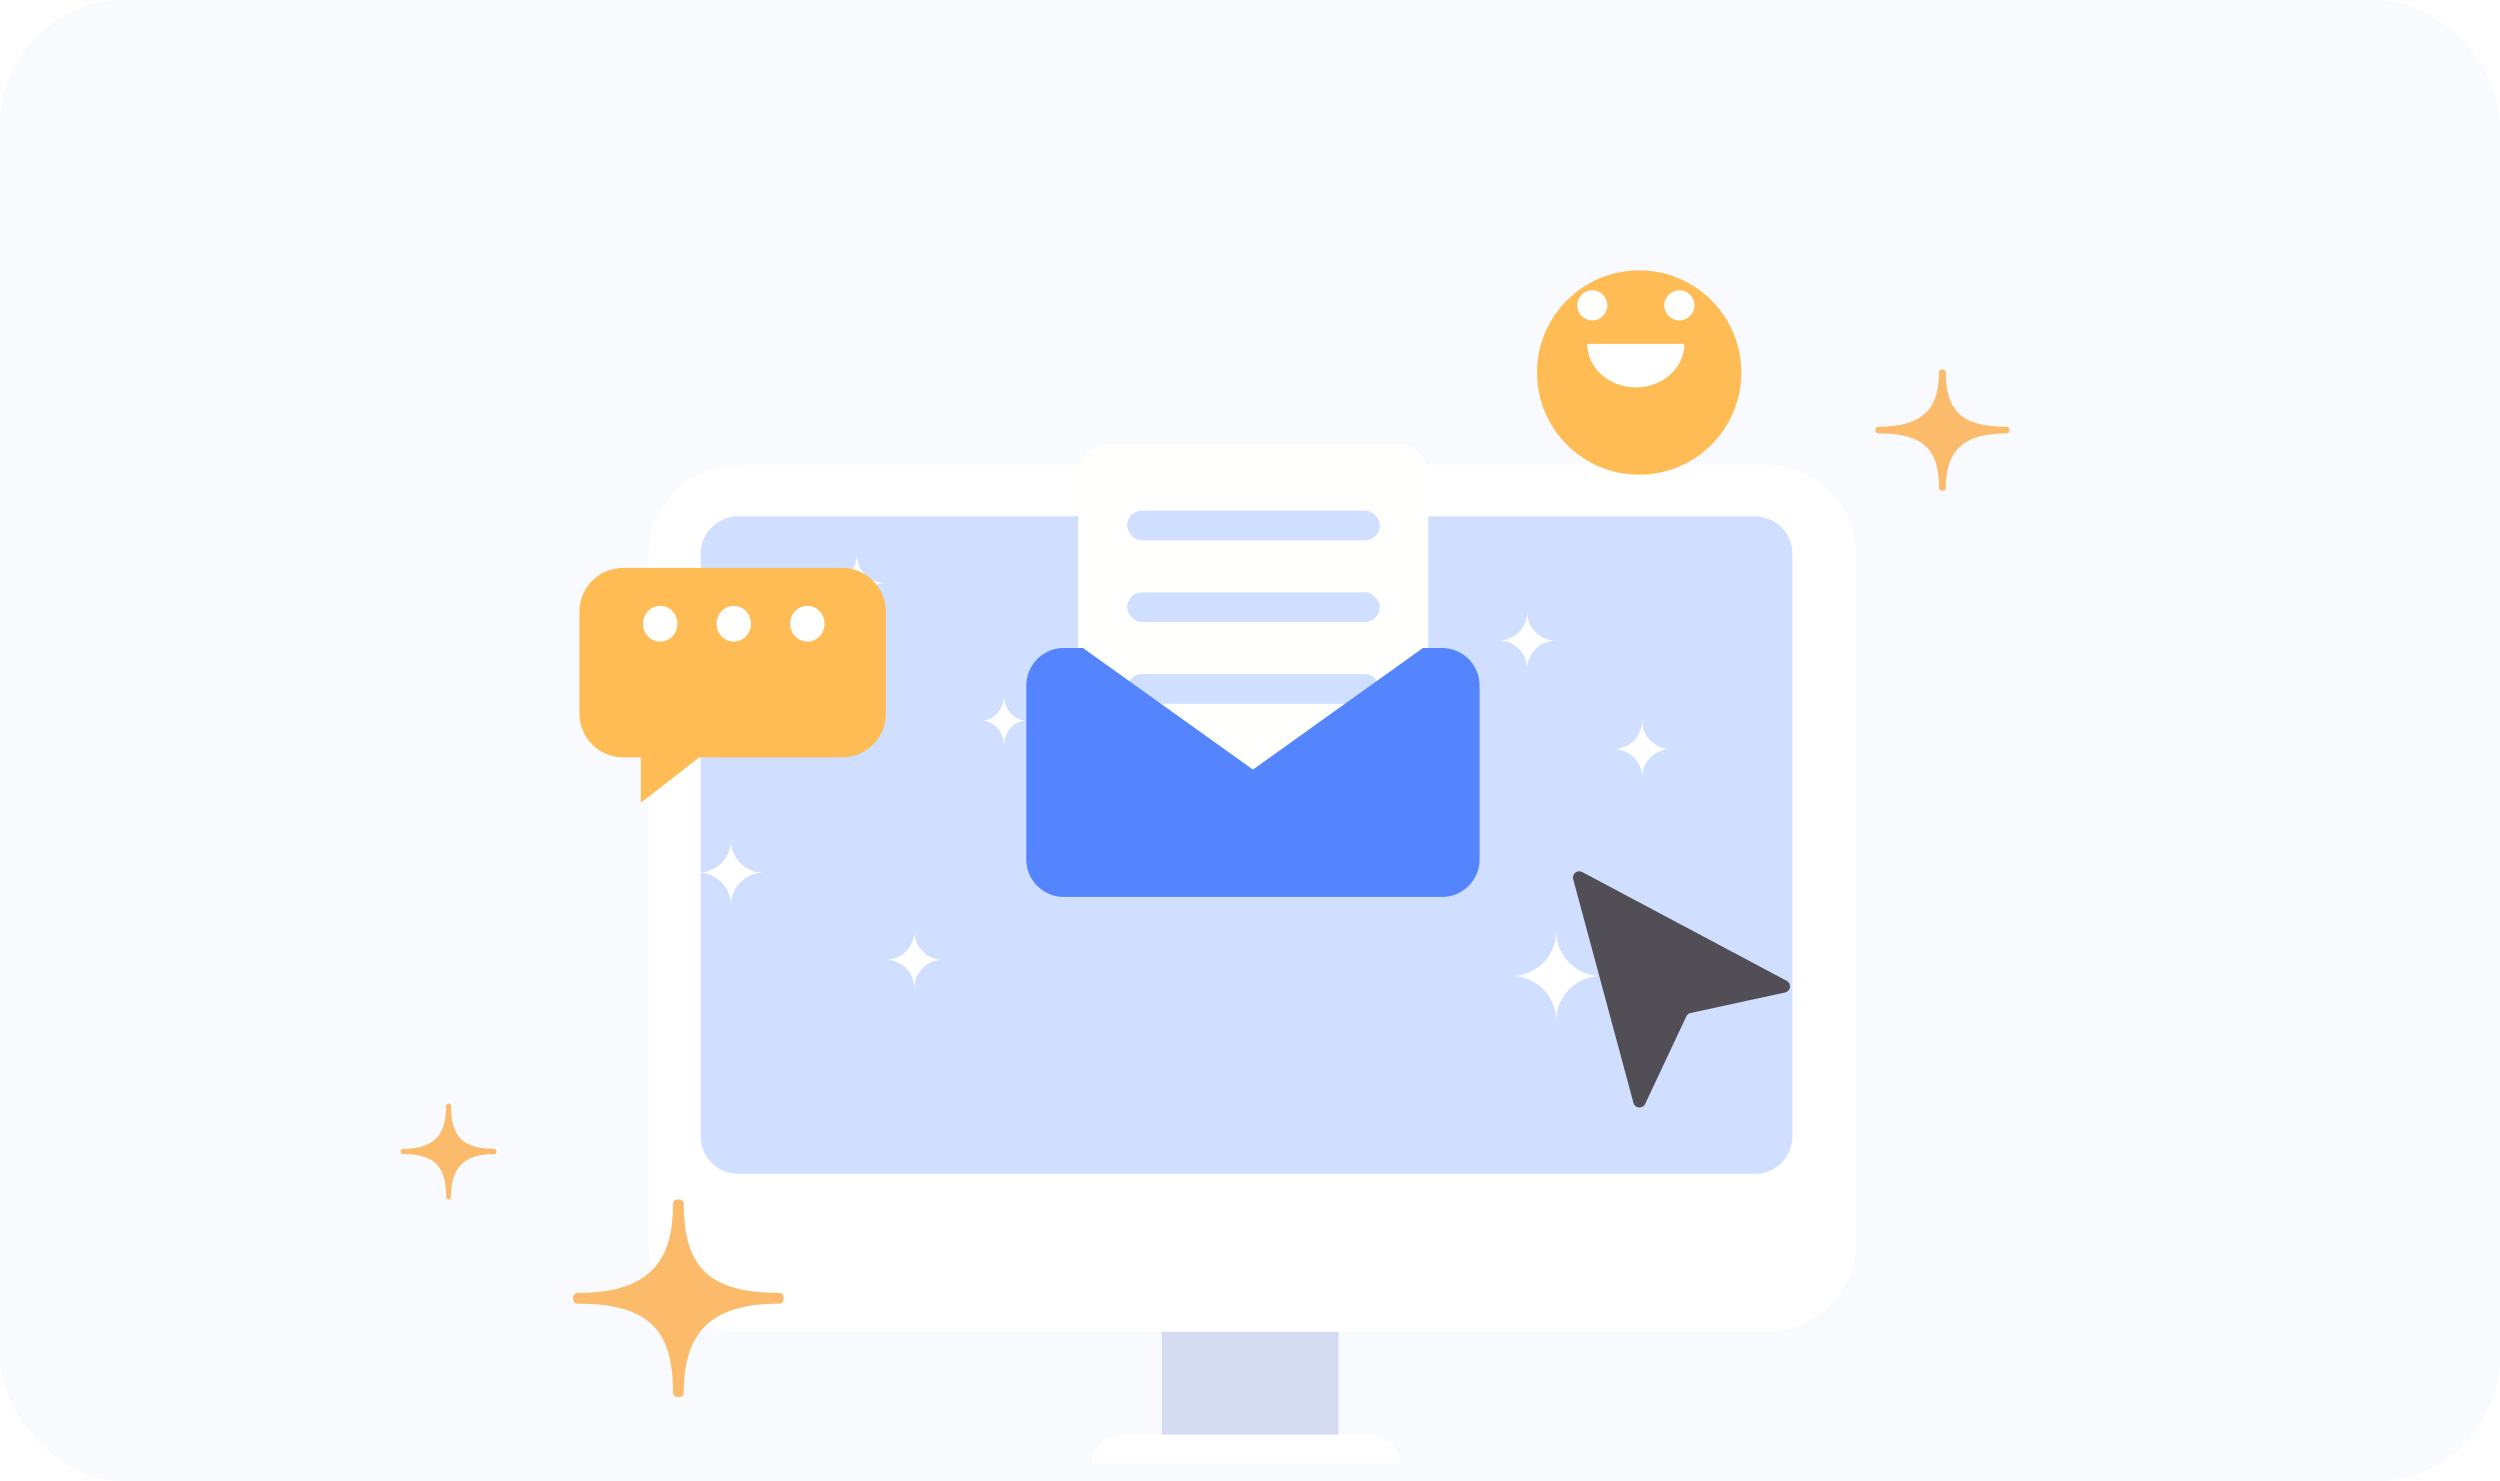 <svg width="400" height="237" viewBox="0 0 400 237" fill="none" xmlns="http://www.w3.org/2000/svg">
<g clip-path="url(#clip0_214_1930)">
<rect width="400" height="237" rx="20" fill="#F5F7FB" fill-opacity="0.6"/>
<g filter="url(#filter0_d_214_1930)">
<path fill-rule="evenodd" clip-rule="evenodd" d="M185.892 202.17H214.164V174.556H185.892V202.17Z" fill="#D5DBF1"/>
<path fill-rule="evenodd" clip-rule="evenodd" d="M206.274 170.939C206.274 174.389 203.478 177.186 200.028 177.186C196.578 177.186 193.782 174.389 193.782 170.939C193.782 167.491 196.578 164.694 200.028 164.694C203.478 164.694 206.274 167.491 206.274 170.939Z" fill="#CCCCCC"/>
<path d="M103.708 58.926V168.555C103.708 176.59 110.185 183.103 118.176 183.103H282.537C290.525 183.103 297.005 176.59 297.005 168.555V58.926C297.005 50.891 290.525 44.377 282.537 44.377H118.176C110.185 44.377 103.708 50.891 103.708 58.926Z" fill="white"/>
<path fill-rule="evenodd" clip-rule="evenodd" d="M118.114 157.814C114.801 157.814 112.114 155.128 112.114 151.814V58.607C112.114 55.294 114.801 52.607 118.114 52.607H280.779C284.092 52.607 286.779 55.294 286.779 58.607V151.814C286.779 155.128 284.092 157.814 280.779 157.814H118.114Z" fill="#D0DEFF"/>
<path fill-rule="evenodd" clip-rule="evenodd" d="M224.026 204.143H174.715C174.715 201.602 176.971 199.54 179.753 199.54H218.988C221.77 199.54 224.026 201.602 224.026 204.143Z" fill="white"/>
<path fill-rule="evenodd" clip-rule="evenodd" d="M244.352 77.045H244.35C244.35 74.528 242.309 72.487 239.793 72.487V72.485C242.309 72.485 244.35 70.445 244.35 67.929H244.352C244.352 70.445 246.392 72.485 248.909 72.485V72.487C246.392 72.487 244.352 74.528 244.352 77.045Z" fill="white"/>
<path fill-rule="evenodd" clip-rule="evenodd" d="M146.295 128.116H146.293C146.293 125.6 144.252 123.559 141.735 123.559V123.557C144.252 123.557 146.293 121.517 146.293 119H146.295C146.295 121.517 148.335 123.557 150.852 123.557V123.559C148.335 123.559 146.295 125.6 146.295 128.116Z" fill="white"/>
<path fill-rule="evenodd" clip-rule="evenodd" d="M137.102 67.852H137.1C137.1 65.335 135.059 63.295 132.543 63.295V63.292C135.059 63.292 137.1 61.252 137.1 58.736H137.102C137.102 61.252 139.142 63.292 141.659 63.292V63.295C139.142 63.295 137.102 65.335 137.102 67.852Z" fill="white"/>
<path fill-rule="evenodd" clip-rule="evenodd" d="M262.738 94.409H262.736C262.736 91.892 260.696 89.852 258.178 89.852V89.849C260.696 89.849 262.736 87.809 262.736 85.293H262.738C262.738 87.809 264.778 89.849 267.294 89.849V89.852C264.778 89.852 262.738 91.892 262.738 94.409Z" fill="white"/>
<path fill-rule="evenodd" clip-rule="evenodd" d="M160.632 89.379H160.63C160.63 87.123 159.03 85.293 157.057 85.293V85.292C159.03 85.292 160.63 83.464 160.63 81.207H160.632C160.632 83.464 162.233 85.292 164.207 85.292V85.293C162.233 85.293 160.632 87.123 160.632 89.379Z" fill="white"/>
<path fill-rule="evenodd" clip-rule="evenodd" d="M249 133.325H248.996C248.996 129.37 245.79 126.165 241.835 126.165V126.161C245.79 126.161 248.996 122.955 248.996 119H249C249 122.955 252.205 126.161 256.161 126.161V126.165C252.205 126.165 249 129.37 249 133.325Z" fill="white"/>
<path fill-rule="evenodd" clip-rule="evenodd" d="M116.944 114.84H116.941C116.941 111.964 114.609 109.632 111.733 109.632V109.629C114.609 109.629 116.941 107.298 116.941 104.422H116.944C116.944 107.298 119.275 109.629 122.151 109.629V109.632C119.275 109.632 116.944 111.964 116.944 114.84Z" fill="white"/>
<path fill-rule="evenodd" clip-rule="evenodd" d="M124.729 178.58C113.738 178.58 109.393 183.121 109.393 192.89C109.393 193.789 107.685 193.789 107.685 192.89C107.685 183.121 104.208 178.58 92.351 178.58C91.464 178.58 91.465 176.868 92.351 176.868C104.575 176.868 107.685 171.208 107.685 162.574C107.685 161.675 109.393 161.675 109.393 162.574C109.393 172.858 113.555 176.868 124.728 176.868C125.615 176.868 125.615 178.58 124.729 178.58Z" fill="#FCBA6B"/>
<path fill-rule="evenodd" clip-rule="evenodd" d="M79.127 154.65C74.131 154.65 72.156 156.847 72.156 161.574C72.156 162.009 71.38 162.009 71.38 161.574C71.38 156.847 69.799 154.65 64.41 154.65C64.006 154.65 64.007 153.821 64.41 153.821C69.966 153.821 71.38 151.082 71.38 146.905C71.38 146.47 72.156 146.47 72.156 146.905C72.156 151.881 74.048 153.821 79.126 153.821C79.53 153.821 79.53 154.65 79.127 154.65Z" fill="#FCBA6B"/>
<path fill-rule="evenodd" clip-rule="evenodd" d="M321.085 39.337C314.091 39.337 311.326 42.12 311.326 48.108C311.326 48.659 310.24 48.659 310.24 48.108C310.24 42.12 308.026 39.337 300.48 39.337C299.916 39.337 299.916 38.288 300.482 38.288C308.26 38.288 310.24 34.819 310.24 29.527C310.24 28.977 311.326 28.977 311.326 29.527C311.326 35.83 313.974 38.288 321.085 38.288C321.648 38.288 321.648 39.337 321.085 39.337Z" fill="#FCBA6B"/>
</g>
<rect x="172.487" y="70.993" width="56.039" height="60.434" rx="4.8" fill="#FFFFFE"/>
<rect x="180.342" y="94.77" width="40.422" height="4.756" rx="2.378" fill="#D0DEFF"/>
<rect x="180.342" y="81.693" width="40.422" height="4.755" rx="2.378" fill="#D0DEFF"/>
<rect x="180.342" y="107.848" width="40.422" height="4.756" rx="2.378" fill="#D0DEFF"/>
<path fill-rule="evenodd" clip-rule="evenodd" d="M164.207 109.679C164.207 106.365 166.893 103.679 170.207 103.679H173.272L200.468 123.133L227.663 103.679H230.728C234.042 103.679 236.728 106.365 236.728 109.679V137.514C236.728 140.828 234.042 143.514 230.728 143.514H170.207C166.893 143.514 164.207 140.828 164.207 137.514V109.679Z" fill="#5485FF"/>
<g filter="url(#filter1_d_214_1930)">
<path fill-rule="evenodd" clip-rule="evenodd" d="M262.265 68.95C271.291 68.95 278.608 61.633 278.608 52.607C278.608 43.581 271.291 36.264 262.265 36.264C253.239 36.264 245.922 43.581 245.922 52.607C245.922 61.633 253.239 68.95 262.265 68.95Z" fill="#FFBB54"/>
</g>
<path fill-rule="evenodd" clip-rule="evenodd" d="M253.958 55.019C253.958 58.866 257.437 61.984 261.728 61.984C266.019 61.984 269.497 58.866 269.497 55.019H253.958Z" fill="white"/>
<path fill-rule="evenodd" clip-rule="evenodd" d="M254.762 51.268C256.094 51.268 257.174 50.188 257.174 48.856C257.174 47.525 256.094 46.445 254.762 46.445C253.431 46.445 252.351 47.525 252.351 48.856C252.351 50.188 253.431 51.268 254.762 51.268Z" fill="white"/>
<path fill-rule="evenodd" clip-rule="evenodd" d="M268.695 51.268C270.026 51.268 271.106 50.188 271.106 48.856C271.106 47.525 270.026 46.445 268.695 46.445C267.363 46.445 266.284 47.525 266.284 48.856C266.284 50.188 267.363 51.268 268.695 51.268Z" fill="white"/>
<g filter="url(#filter2_d_214_1930)">
<path fill-rule="evenodd" clip-rule="evenodd" d="M141.735 90.863C141.735 86.997 138.601 83.863 134.735 83.863L99.707 83.863C95.841 83.863 92.707 86.997 92.707 90.863V107.181C92.707 111.047 95.841 114.181 99.707 114.181H102.531V121.451L111.87 114.181H134.735C138.601 114.181 141.735 111.047 141.735 107.181V90.863Z" fill="#FFBB54"/>
</g>
<path fill-rule="evenodd" clip-rule="evenodd" d="M129.172 102.657C127.649 102.657 126.414 101.377 126.414 99.797C126.414 98.218 127.649 96.937 129.172 96.937C130.695 96.937 131.93 98.218 131.93 99.797C131.93 101.377 130.695 102.657 129.172 102.657Z" fill="white"/>
<path fill-rule="evenodd" clip-rule="evenodd" d="M117.399 102.657C115.876 102.657 114.641 101.377 114.641 99.797C114.641 98.218 115.876 96.937 117.399 96.937C118.922 96.937 120.157 98.218 120.157 99.797C120.157 101.377 118.922 102.657 117.399 102.657Z" fill="white"/>
<path fill-rule="evenodd" clip-rule="evenodd" d="M105.629 102.657C104.106 102.657 102.871 101.377 102.871 99.797C102.871 98.218 104.106 96.937 105.629 96.937C107.152 96.937 108.386 98.218 108.386 99.797C108.386 101.377 107.152 102.657 105.629 102.657Z" fill="white"/>
<g filter="url(#filter3_d_214_1930)">
<path d="M251.708 133.666C251.481 132.822 252.371 132.112 253.143 132.523L285.874 149.933C286.696 150.37 286.527 151.595 285.616 151.793L270.5 155.076C270.195 155.142 269.939 155.346 269.807 155.627L263.226 169.627C262.83 170.47 261.598 170.361 261.355 169.462L251.708 133.666Z" fill="#514E55"/>
</g>
</g>
<defs>
<filter id="filter0_d_214_1930" x="34.107" y="29.114" width="317.4" height="235.028" filterUnits="userSpaceOnUse" color-interpolation-filters="sRGB">
<feFlood flood-opacity="0" result="BackgroundImageFix"/>
<feColorMatrix in="SourceAlpha" type="matrix" values="0 0 0 0 0 0 0 0 0 0 0 0 0 0 0 0 0 0 127 0" result="hardAlpha"/>
<feOffset dy="30"/>
<feGaussianBlur stdDeviation="15"/>
<feColorMatrix type="matrix" values="0 0 0 0 0.533 0 0 0 0 0.638 0 0 0 0 0.842 0 0 0 0.15 0"/>
<feBlend mode="normal" in2="BackgroundImageFix" result="effect1_dropShadow_214_1930"/>
<feBlend mode="normal" in="SourceGraphic" in2="effect1_dropShadow_214_1930" result="shape"/>
</filter>
<filter id="filter1_d_214_1930" x="231.922" y="29.264" width="60.686" height="60.686" filterUnits="userSpaceOnUse" color-interpolation-filters="sRGB">
<feFlood flood-opacity="0" result="BackgroundImageFix"/>
<feColorMatrix in="SourceAlpha" type="matrix" values="0 0 0 0 0 0 0 0 0 0 0 0 0 0 0 0 0 0 127 0" result="hardAlpha"/>
<feOffset dy="7"/>
<feGaussianBlur stdDeviation="7"/>
<feColorMatrix type="matrix" values="0 0 0 0 0.988 0 0 0 0 0.729 0 0 0 0 0.42 0 0 0 0.14 0"/>
<feBlend mode="normal" in2="BackgroundImageFix" result="effect1_dropShadow_214_1930"/>
<feBlend mode="normal" in="SourceGraphic" in2="effect1_dropShadow_214_1930" result="shape"/>
</filter>
<filter id="filter2_d_214_1930" x="78.707" y="76.863" width="77.028" height="65.588" filterUnits="userSpaceOnUse" color-interpolation-filters="sRGB">
<feFlood flood-opacity="0" result="BackgroundImageFix"/>
<feColorMatrix in="SourceAlpha" type="matrix" values="0 0 0 0 0 0 0 0 0 0 0 0 0 0 0 0 0 0 127 0" result="hardAlpha"/>
<feOffset dy="7"/>
<feGaussianBlur stdDeviation="7"/>
<feColorMatrix type="matrix" values="0 0 0 0 0.988 0 0 0 0 0.761 0 0 0 0 0.42 0 0 0 0.14 0"/>
<feBlend mode="normal" in2="BackgroundImageFix" result="effect1_dropShadow_214_1930"/>
<feBlend mode="normal" in="SourceGraphic" in2="effect1_dropShadow_214_1930" result="shape"/>
</filter>
<filter id="filter3_d_214_1930" x="237.672" y="125.403" width="62.732" height="65.798" filterUnits="userSpaceOnUse" color-interpolation-filters="sRGB">
<feFlood flood-opacity="0" result="BackgroundImageFix"/>
<feColorMatrix in="SourceAlpha" type="matrix" values="0 0 0 0 0 0 0 0 0 0 0 0 0 0 0 0 0 0 127 0" result="hardAlpha"/>
<feOffset dy="7"/>
<feGaussianBlur stdDeviation="7"/>
<feColorMatrix type="matrix" values="0 0 0 0 0.158 0 0 0 0 0.158 0 0 0 0 0.158 0 0 0 0.14 0"/>
<feBlend mode="normal" in2="BackgroundImageFix" result="effect1_dropShadow_214_1930"/>
<feBlend mode="normal" in="SourceGraphic" in2="effect1_dropShadow_214_1930" result="shape"/>
</filter>
<clipPath id="clip0_214_1930">
<rect width="400" height="237" fill="white"/>
</clipPath>
</defs>
</svg>
